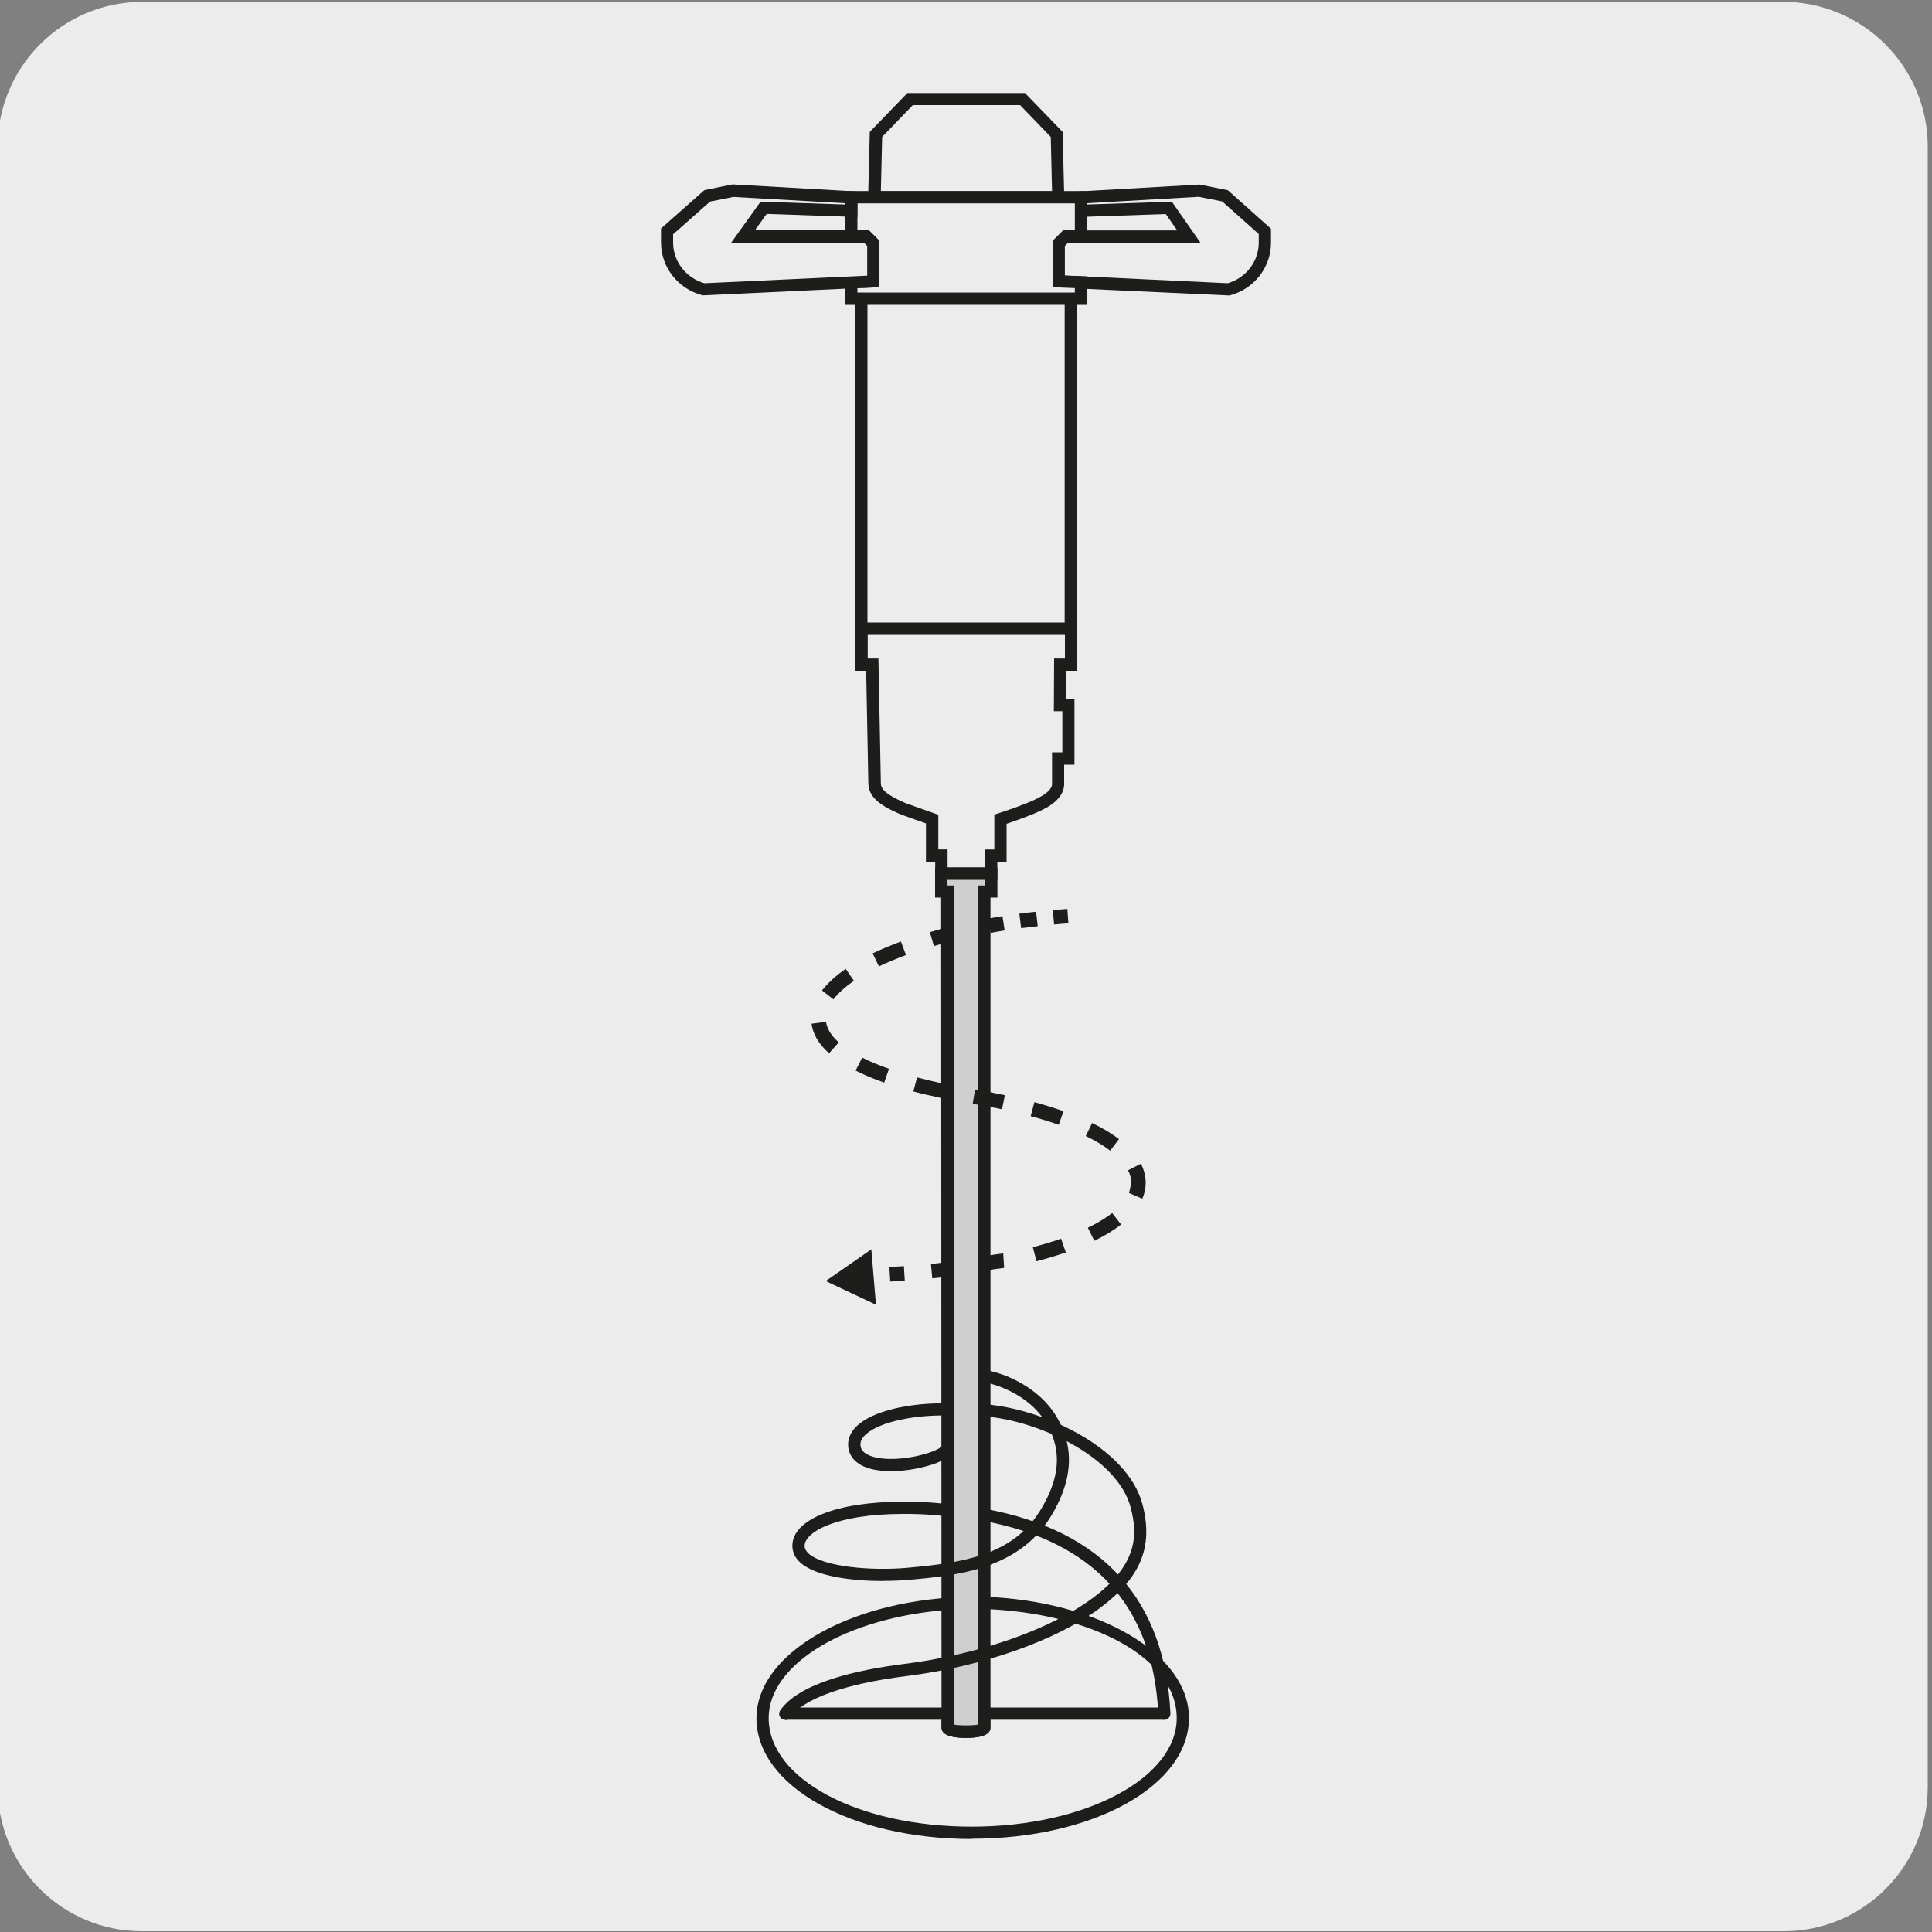 <?xml version="1.0" encoding="UTF-8"?>
<svg xmlns="http://www.w3.org/2000/svg" viewBox="0 0 150 150">
  <rect x="0" y="0" width="150" height="150" fill="#808080" stroke="none"/>
  <defs>
    <style>
      .cls-1 {
        fill: #edecec;
      }

      .cls-2 {
        fill: #cfcfcf;
      }

      .cls-3 {
        fill: #1d1d1b;
      }
    </style>
  </defs>
  <g id="Capa_2" data-name="Capa 2">
    <path class="cls-1" d="m11.07.14h127.31c6.21-.02,11.27,5,11.29,11.21,0,.01,0,.02,0,.03v127.37c0,6.18-5.01,11.19-11.19,11.19H11.01c-6.18,0-11.19-5.01-11.19-11.19h0V11.38C-.18,5.17,4.86.14,11.07.14Z"/>
  </g>
  <g id="Capa_3" data-name="Capa 3">
    <g>
      <path class="cls-3" d="m72.38,99.25l-.1-1.12c.38-.03.75-.08,1.11-.12l.13,1.12c-.37.04-.75.09-1.13.12"/>
      <polygon class="cls-3" points="75.88 97.59 75.95 98.71 77.96 98.44 77.89 97.31 75.88 97.59"/>
      <polygon class="cls-3" points="67.65 97 64.11 99.46 68.01 101.3 67.65 97"/>
      <rect class="cls-3" x="69.08" y="98.34" width="1.13" height="1.13" transform="translate(-5.69 4.26) rotate(-3.37)"/>
      <path class="cls-3" d="m72.51,73.45l-.32-1.08c.36-.1.73-.21,1.11-.31l.28,1.1c-.37.09-.73.19-1.08.29"/>
      <path class="cls-3" d="m81.84,71.78l-.1-1.12c.37-.03.75-.06,1.13-.09l.08,1.12c-.37.03-.75.05-1.11.09"/>
      <path class="cls-3" d="m79.28,72.06l-.14-1.12c.43-.06.86-.11,1.3-.15l.13,1.12c-.43.05-.86.1-1.28.15"/>
      <path class="cls-3" d="m76.91,72.43l-.2-1.11c.37-.07.75-.13,1.12-.19l.17,1.11c-.37.06-.74.12-1.1.19"/>
      <polygon class="cls-1" points="82.16 15.32 67.88 15.32 68 10.43 70.65 7.69 79.38 7.69 82.04 10.43 82.16 15.32"/>
      <path class="cls-3" d="m82.65,15.8h-15.26l.14-5.56,2.92-3.02h9.13l2.92,3.02.14,5.56Zm-14.28-.95h13.31l-.1-4.22-2.38-2.47h-8.33l-2.38,2.47-.1,4.22Z"/>
      <path class="cls-1" d="m98.21,17.96v.87c0,1.71-1.17,3.2-2.83,3.64l-11.46-.54-1.73-.07v-2.95l.54-.54h9.57l-1.55-2.22-6.83.23v-1.04l9.18-.52,2.01.4,3.09,2.76Z"/>
      <path class="cls-3" d="m95.43,22.94l-13.71-.63v-3.6l.82-.82h8.86l-.89-1.27-7.06.24v-1.98l9.69-.55,2.19.44,3.35,2.99v1.08c0,1.92-1.31,3.6-3.19,4.09l-.07.02Zm-12.76-1.54l1.27.05,11.38.54c1.42-.41,2.41-1.69,2.41-3.16v-.66l-2.84-2.53-1.82-.36-8.68.5v.1l6.59-.22,2.22,3.18h-10.28l-.27.27v2.3Z"/>
      <polygon class="cls-1" points="83.93 15.32 83.93 18.36 82.74 18.36 82.2 18.91 82.2 21.86 83.93 21.92 83.93 23.2 66.09 23.2 66.09 21.92 67.8 21.86 67.8 18.91 67.26 18.36 66.09 18.36 66.09 15.32 83.93 15.32"/>
      <path class="cls-3" d="m84.4,23.67h-18.78v-2.21l1.71-.07v-2.3l-.26-.27h-1.45v-3.99h18.78v3.99h-1.47l-.26.27v2.3l1.73.07v2.21Zm-17.83-.95h16.88v-.35l-1.73-.07v-3.6l.82-.82h.91v-2.09h-16.88v2.09h.89l.82.82v3.6l-1.71.07v.35Z"/>
      <path class="cls-1" d="m83.14,51.6v-2.8h-16.26v2.8h.84l.18,9.24c.02.94,1.17,1.48,2.22,1.96l2.25.81v2.83h.72v1.4h3.88v-1.4h.72v-2.83s1.26-.4,2.24-.81c.98-.4,2.18-.96,2.24-1.85v-2.06h.8v-4.14h-.66l.02-3.14h.84Z"/>
      <path class="cls-3" d="m77.43,68.3h-4.82v-1.4h-.72v-2.97l-1.94-.69c-1.08-.48-2.51-1.12-2.53-2.39l-.17-8.77h-.85v-3.74h17.21v3.74h-.84v2.2s.65,0,.65,0v5.09h-.8v1.59c-.08,1.28-1.67,1.94-2.53,2.29-.69.28-1.5.56-1.94.71v2.96h-.72v1.4Zm-3.87-.95h2.92v-1.4h.72v-2.7l.33-.11s1.25-.4,2.2-.79c.57-.23,1.9-.78,1.95-1.44v-2.5s.8,0,.8,0v-3.19h-.66l.02-4.09h.84v-1.85h-15.31v1.85h.83l.19,9.7c0,.67,1.12,1.17,1.93,1.53l2.53.9v2.69h.72v1.4Z"/>
      <rect class="cls-1" x="66.88" y="23.2" width="16.26" height="25.6"/>
      <path class="cls-3" d="m83.61,49.28h-17.21v-26.55h17.21v26.55Zm-16.26-.95h15.31v-24.66h-15.31v24.66Z"/>
      <path class="cls-1" d="m67.81,18.9v2.95l-1.71.07-11.46.54c-1.66-.44-2.85-1.92-2.85-3.63v-.87l3.11-2.76,1.99-.4,9.2.52v1.04l-6.81-.23-1.59,2.23h9.57l.54.54Z"/>
      <path class="cls-3" d="m75.44,142.78c-9.37,0-16.71-4.12-16.71-9.38,0-4.7,6.37-8.72,14.81-9.35l.07.94c-7.94.59-13.93,4.21-13.93,8.4,0,4.73,6.92,8.43,15.76,8.43s15.92-3.78,15.92-8.43-6.57-8.16-14.96-8.47l.04-.95c8.9.33,15.87,4.46,15.87,9.41,0,5.26-7.41,9.38-16.87,9.38Zm-.44-7.85c-.86,0-1.9-.14-1.9-.79v-.62h-12.13v-.95h13.08v1.31c.37.1,1.52.1,1.89,0v-1.31h14.45v.95h-13.5v.62c0,.65-1.03.79-1.89.79Zm8.23-85.66h-.09v-.95l.09.95Zm-16.35,0h-.09v-.95l.09.95Zm-12.29-26.33l-.07-.02c-1.89-.5-3.2-2.18-3.2-4.09v-1.09l3.37-2.98,2.17-.44h.06s9.65.55,9.65.55v1.98l-7.05-.24-.91,1.27h8.85l.82.82v3.6l-2.17.09-11.52.54Zm-2.33-4.77v.66c0,1.46.99,2.75,2.43,3.16l12.64-.59v-2.3l-.26-.26h-10.3l2.28-3.18,6.57.22v-.1l-8.69-.49-1.8.36-2.86,2.53Z"/>
      <path class="cls-3" d="m90.4,133.52c-.25,0-.46-.2-.47-.45-.4-8.35-4.97-13.39-13.59-14.99-.26-.05-.43-.29-.38-.55.05-.26.31-.43.55-.38,9.11,1.69,13.94,7.03,14.36,15.88.01.26-.19.48-.45.5h-.02Z"/>
      <path class="cls-2" d="m76.96,67.83v1.39h-.54v64.92c0,.16-.63.32-1.42.32s-1.42-.16-1.42-.32v-64.92h-.51v-1.39h3.88Z"/>
      <path class="cls-3" d="m75,134.93c-.86,0-1.9-.14-1.9-.79l-.03-64.45h-.47v-2.34h4.84v2.34h-.54v64.45c0,.65-1.03.79-1.9.79Zm-.95-1.04c.37.09,1.52.09,1.89,0v-65.14h.54v-.44h-2.94l.03.44h.47v65.14Z"/>
      <path class="cls-3" d="m60.97,133.53c-.09,0-.19-.03-.27-.08-.22-.15-.27-.44-.12-.66,1.5-2.17,6.05-3.15,9.6-3.6,5.77-.72,11.39-2.68,14.67-5.13,3.5-2.61,3.48-4.91,2.94-7-1.03-3.99-7.33-6.82-11.39-7.09-.26-.02-.46-.24-.44-.5.02-.26.25-.49.5-.44,4.26.29,11.06,3.23,12.25,7.8.84,3.26-.14,5.65-3.29,8-3.4,2.54-9.19,4.58-15.12,5.31-4.68.59-7.94,1.75-8.94,3.2-.09.13-.24.2-.39.2Z"/>
      <path class="cls-3" d="m68.58,122.75c-2.41,0-5.26-.35-6.45-1.44-.41-.37-.61-.81-.61-1.3,0-2.05,3.45-3.42,8.59-3.42.06,0,1.71-.03,3.54.2l-.12.94c-1.76-.22-3.4-.19-3.41-.19-5.28,0-7.65,1.45-7.65,2.47,0,.21.1.41.3.6,1.13,1.03,4.82,1.37,7.71,1.11,4.36-.39,8.13-1,10.26-4.41,1.55-2.51,1.73-4.64.55-6.71-1.44-2.54-4.5-3.25-4.87-3.26v-.95c.77,0,4.12.96,5.69,3.74,1.34,2.37,1.16,4.89-.57,7.68-2.54,4.09-7.42,4.53-10.97,4.85-.59.05-1.27.08-1.99.08Zm.59-8.53c-.87,0-1.68-.13-2.28-.45-.52-.28-.87-.69-.99-1.19-.14-.56,0-1.11.38-1.6.99-1.24,3.72-2.03,7.02-2.03.1,0,.2,0,.31,0v.95c-3.03-.06-5.76.64-6.58,1.67-.2.25-.27.5-.2.78.06.24.23.43.52.58,1.12.59,3.46.35,5-.22.37-.14.69-.31.97-.52l.58.75c-.35.27-.76.49-1.22.66-1,.37-2.3.62-3.49.62Z"/>
      <path class="cls-3" d="m68.24,75.03l-.49-1.01c.67-.32,1.41-.63,2.2-.92l.39,1.05c-.75.28-1.46.58-2.1.88m-3.53,2.56l-.89-.69c.44-.57,1.06-1.14,1.84-1.68l.64.93c-.68.47-1.22.95-1.59,1.44m-.35,4.18c-.79-.7-1.25-1.48-1.35-2.29l1.12-.15c.08.54.4,1.08.99,1.6l-.75.84Zm4.28,2.28c-.82-.29-1.56-.6-2.21-.93l.51-1.01c.6.31,1.3.6,2.08.87l-.37,1.07Zm4.57,1.22c-.82-.17-1.59-.34-2.3-.53l.29-1.09c.69.18,1.44.36,2.24.52l-.22,1.1Zm4.58.85c-.72-.15-1.47-.29-2.27-.42l.18-1.11c.81.13,1.58.28,2.32.44l-.23,1.1Zm4.42,1.21c-.68-.24-1.4-.46-2.19-.67l.29-1.09c.81.22,1.57.46,2.26.7l-.37,1.06Zm3.99,2.01c-.52-.4-1.16-.78-1.9-1.14l.49-1.01c.81.39,1.51.81,2.09,1.25l-.69.9Zm2.5,3.73l-1.04-.44.17-.8c0-.32-.08-.64-.25-.97l1-.51c.25.49.37.99.37,1.49,0,.42-.09.83-.26,1.23m-3.73,3.26l-.5-1.01c.75-.36,1.38-.75,1.89-1.14l.69.89c-.57.45-1.27.87-2.08,1.27m-4.49,1.58l-.28-1.09c.79-.21,1.52-.42,2.19-.66l.37,1.07c-.7.24-1.46.47-2.27.68"/>
    </g>
  </g>
</svg>